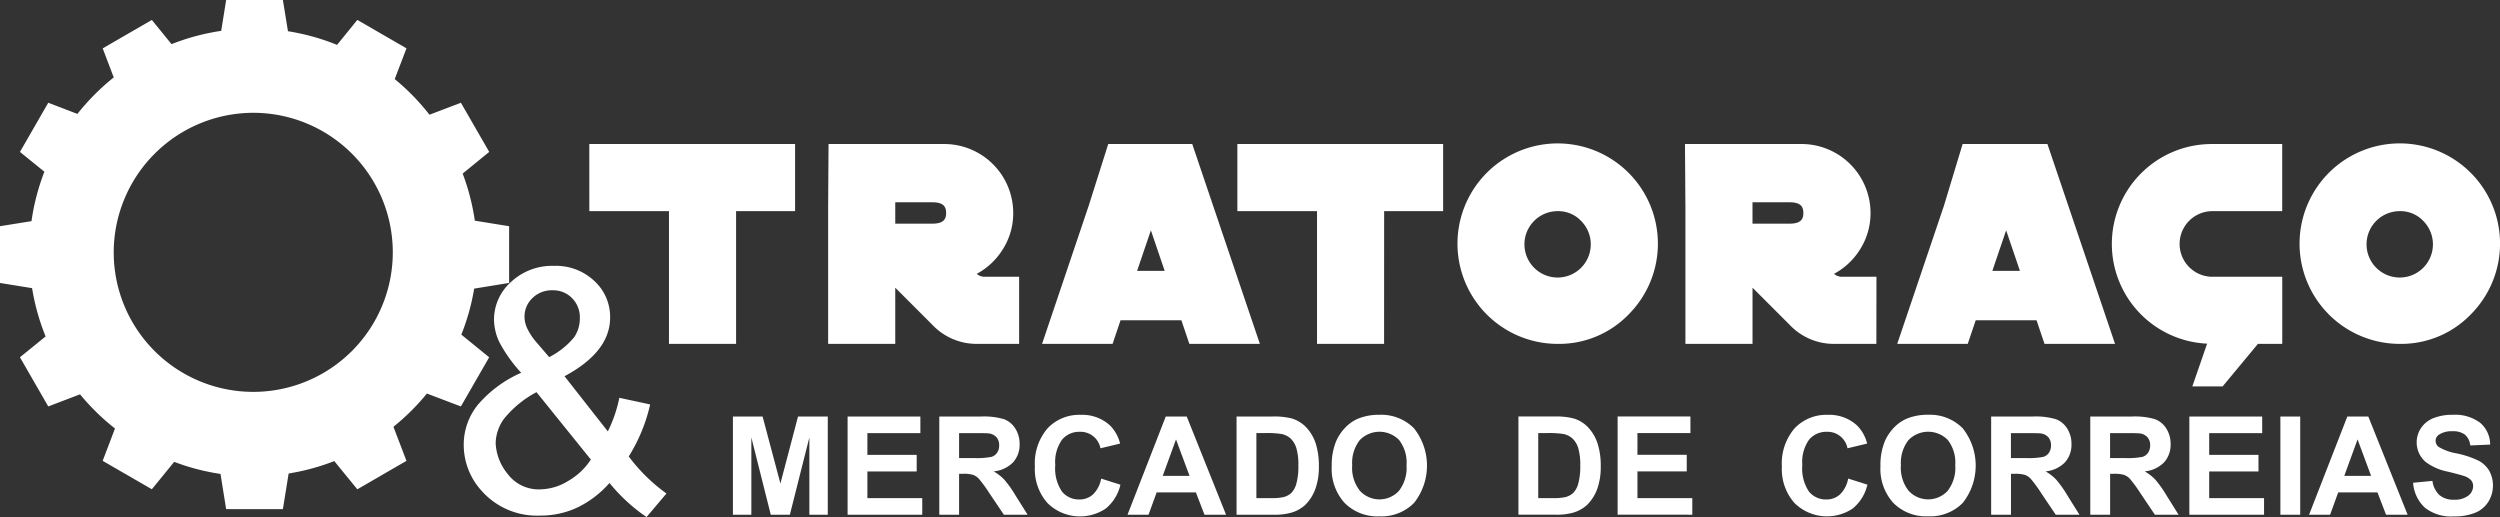 <svg xmlns="http://www.w3.org/2000/svg" width="225.98" height="46.737"><rect width="100%" height="100%" fill="#333333" stroke="none"/><g fill="#fff"><path d="M46.021 25.574v-5.126l-3.1-.5a20.215 20.215 0 00-1.1-4.26l2.4-1.957-2.559-4.443-2.841 1.082a20.4 20.4 0 00-3.141-3.221l1.062-2.78-4.443-2.57-1.832 2.258a20.1 20.1 0 00-4.438-1.234L25.571 0h-5.128l-.448 2.79a20.157 20.157 0 00-4.489 1.2l-1.781-2.187-4.443 2.57 1 2.624a20.467 20.467 0 00-3.285 3.3l-2.634-1.01-2.559 4.444 2.208 1.791a20.177 20.177 0 00-1.165 4.468l-2.852.458v5.129l2.905.469a20.1 20.1 0 001.223 4.365l-2.32 1.883 2.559 4.444 2.874-1.094a20.41 20.41 0 003.158 3.089l-1.113 2.923 4.443 2.57 2.02-2.478a20.077 20.077 0 004.188 1.092l.51 3.183h5.129l.519-3.223a20.1 20.1 0 004.126-1.121l2.081 2.549 4.443-2.57-1.176-3.08a20.366 20.366 0 003.025-3.005l3.07 1.166 2.559-4.443-2.517-2.049a20.121 20.121 0 001.161-4.158zM22.894 10.196a12.613 12.613 0 11-12.615 12.609 12.632 12.632 0 0112.615-12.609zM100.175 13.019l-1.767 5.582-4.214 12.483h6.374l.72-2.133h5.5l.719 2.133h6.375l-6.113-18.065zm2.609 11.465l1.247-3.665 1.246 3.665zM111.848 19.084h7.2v12h6.062l.005-12h5.333v-6.067h-18.6zM53.27 19.084h7.2v12h6.066v-12h5.333v-6.067h-18.6zM88.289 24.753a6.235 6.235 0 002.292-2.116 6.088 6.088 0 001.007-3.386 6.24 6.24 0 00-6.233-6.233H74.894l-.037 5.7v12.367h6.067v-5.08l3.372 3.372a5.488 5.488 0 003.992 1.707h3.833v-6.069h-3.034a1.087 1.087 0 01-.798-.262zm-4-4.536h-3.365v-1.932h3.365c1.085 0 1.232.49 1.232.967s-.149.965-1.235.965zM190.894 22.052a9.025 9.025 0 008.612 9.011l-1.336 3.862h2.74l3.187-3.841h2.2v-6.067h-6.366a2.966 2.966 0 010-5.931h6.363v-6.067h-6.366a9.032 9.032 0 00-9.034 9.033zM216.894 12.962a9.061 9.061 0 00.058 18.122 8.739 8.739 0 006.378-2.654 9.061 9.061 0 00-6.436-15.468zm-.011 12.124a3 3 0 01.069-6 2.837 2.837 0 012.087.879 3 3 0 01-2.156 5.121zM165.782 24.753a6.246 6.246 0 002.293-2.116 6.1 6.1 0 001.006-3.386 6.239 6.239 0 00-6.233-6.233h-10.54l.04 5.7v12.367h6.066v-5.08l3.372 3.372a5.488 5.488 0 003.992 1.707h3.83l.008-6.069h-3.034a1.087 1.087 0 01-.8-.262zm-4.006-4.536h-3.365v-1.932h3.365c1.086 0 1.232.49 1.232.967s-.146.965-1.232.965zM177.405 13.019l-1.69 5.582-4.221 12.483h6.374l.72-2.133h5.5l.719 2.133h6.375l-6.111-18.065zm2.687 11.465l1.247-3.665 1.247 3.665zM140.776 12.964a9.06 9.06 0 10.057 18.12 8.741 8.741 0 006.374-2.654 9.06 9.06 0 00-6.435-15.466zm-.014 12.122a3 3 0 01.071-6 2.835 2.835 0 012.082.879 3 3 0 01-2.157 5.121z"/><path d="M55.094 43.656a9.142 9.142 0 01-2.888 2.211 7.812 7.812 0 01-3.38.737 6.678 6.678 0 01-5.315-2.263 6.156 6.156 0 01-1.593-4.124 5.706 5.706 0 011.3-3.655 10.877 10.877 0 013.893-2.866 13.081 13.081 0 01-1.965-2.755 4.829 4.829 0 01-.491-2.04 4.551 4.551 0 011.541-3.417 5.435 5.435 0 013.878-1.452 5.052 5.052 0 013.655 1.37 4.405 4.405 0 011.422 3.29q0 3.112-4.124 5.315l3.916 4.988a12.357 12.357 0 001.042-3.037l2.784.6a15.157 15.157 0 01-1.935 4.7 15.542 15.542 0 003.409 3.35l-1.8 2.129a15.574 15.574 0 01-3.35-3.082zm-5.449-11.375a7.117 7.117 0 002.256-1.8 3.03 3.03 0 00.513-1.712 2.467 2.467 0 00-.707-1.824 2.392 2.392 0 00-1.764-.707 2.5 2.5 0 00-1.809.7 2.3 2.3 0 00-.722 1.712 2.521 2.521 0 00.26 1.065 5.534 5.534 0 00.782 1.184l1.191 1.384zm3.764 9.258l-4.913-6.09a9.428 9.428 0 00-2.933 2.4 3.885 3.885 0 00-.759 2.2 4.679 4.679 0 001.057 2.755 3.5 3.5 0 002.993 1.429 4.941 4.941 0 002.494-.752 6.041 6.041 0 002.062-1.942zM66.25 46.525v-8.876h2.682l1.611 6.055 1.592-6.055h2.689v8.876h-1.665v-6.986l-1.762 6.987h-1.726l-1.756-6.987v6.987zm10.366 0v-8.876h6.578v1.5h-4.789v1.968h4.456v1.5h-4.456v2.408h4.959v1.5zm8.289 0v-8.876h3.772a6.477 6.477 0 012.068.239 2.042 2.042 0 011.032.851 2.556 2.556 0 01.387 1.4 2.366 2.366 0 01-.588 1.65 2.814 2.814 0 01-1.756.82 4.212 4.212 0 01.96.745 10.148 10.148 0 011.02 1.441l1.085 1.73h-2.143l-1.3-1.931a12.519 12.519 0 00-.944-1.3 1.377 1.377 0 00-.539-.369 2.968 2.968 0 00-.9-.1h-.365v3.7zm1.792-5.122h1.326a6.851 6.851 0 001.611-.109.958.958 0 00.5-.376 1.152 1.152 0 00.182-.666 1.065 1.065 0 00-.239-.724 1.1 1.1 0 00-.675-.348q-.218-.03-1.308-.031h-1.4v2.252zm12.842 1.859l1.738.551a3.9 3.9 0 01-1.329 2.159 4.18 4.18 0 01-5.265-.5 4.624 4.624 0 01-1.138-3.3 4.853 4.853 0 011.14-3.447 3.926 3.926 0 013.009-1.226 3.692 3.692 0 012.646.963 3.492 3.492 0 01.908 1.635l-1.774.424a1.833 1.833 0 00-1.871-1.49 2.02 2.02 0 00-1.6.708 3.478 3.478 0 00-.615 2.295 3.725 3.725 0 00.606 2.4 1.965 1.965 0 001.574.714 1.794 1.794 0 001.229-.454 2.633 2.633 0 00.738-1.429zm11.286 3.263h-1.95l-.775-2.016h-3.548l-.733 2.016h-1.9l3.457-8.876h1.895l3.554 8.876zm-3.3-3.512l-1.223-3.294-1.2 3.294zm4.25-5.365h3.275a6.442 6.442 0 011.689.17 2.973 2.973 0 011.338.817 3.877 3.877 0 01.848 1.438 6.527 6.527 0 01.291 2.1 5.812 5.812 0 01-.273 1.889 3.9 3.9 0 01-.951 1.568 3.137 3.137 0 01-1.259.708 5.414 5.414 0 01-1.587.188h-3.371v-8.878zm1.792 1.5v5.877h1.338a4.863 4.863 0 001.084-.085 1.651 1.651 0 00.723-.369 1.875 1.875 0 00.469-.856 5.784 5.784 0 00.181-1.626 5.269 5.269 0 00-.181-1.58 2.029 2.029 0 00-.509-.86 1.709 1.709 0 00-.83-.418 8.131 8.131 0 00-1.471-.085zm6.811 2.991a5.652 5.652 0 01.406-2.277 4.187 4.187 0 01.826-1.217 3.461 3.461 0 011.147-.8 4.9 4.9 0 011.914-.351 4.17 4.17 0 013.139 1.217 5.438 5.438 0 01.009 6.748 4.131 4.131 0 01-3.124 1.214 4.176 4.176 0 01-3.149-1.208 4.588 4.588 0 01-1.169-3.327zm1.847-.061a3.328 3.328 0 00.7 2.286 2.4 2.4 0 003.383.151c.05-.046.1-.1.144-.145a3.389 3.389 0 00.687-2.316 3.33 3.33 0 00-.669-2.276 2.478 2.478 0 00-3.505-.048c-.02.018-.039.038-.058.057a3.36 3.36 0 00-.678 2.292zm15.028-4.432h3.275a6.442 6.442 0 011.689.17 2.972 2.972 0 011.338.817 3.876 3.876 0 01.848 1.438 6.526 6.526 0 01.291 2.1 5.812 5.812 0 01-.272 1.889 3.9 3.9 0 01-.951 1.568 3.136 3.136 0 01-1.259.708 5.406 5.406 0 01-1.586.188h-3.372v-8.878zm1.792 1.5v5.879h1.34a4.863 4.863 0 001.084-.085 1.651 1.651 0 00.723-.369 1.875 1.875 0 00.469-.856 5.747 5.747 0 00.182-1.626 5.3 5.3 0 00-.182-1.58 2.028 2.028 0 00-.509-.86 1.709 1.709 0 00-.83-.418 8.136 8.136 0 00-1.471-.085zm7.175 7.374v-8.876h6.581v1.5h-4.789v1.968h4.456v1.5h-4.456v2.413h4.959v1.5zm20.84-3.263l1.738.551a3.9 3.9 0 01-1.329 2.159 4.181 4.181 0 01-5.264-.5 4.62 4.62 0 01-1.138-3.3 4.853 4.853 0 011.144-3.442 3.926 3.926 0 013.009-1.226 3.692 3.692 0 012.646.963 3.492 3.492 0 01.908 1.635l-1.774.424a1.833 1.833 0 00-1.871-1.49 2.023 2.023 0 00-1.6.708 3.477 3.477 0 00-.614 2.295 3.724 3.724 0 00.6 2.4 1.965 1.965 0 001.574.714 1.794 1.794 0 001.229-.454 2.631 2.631 0 00.739-1.429zm2.918-1.12a5.65 5.65 0 01.406-2.277 4.2 4.2 0 01.826-1.217 3.465 3.465 0 011.148-.8 4.893 4.893 0 011.913-.351 4.166 4.166 0 013.139 1.217 5.438 5.438 0 01.009 6.748 4.13 4.13 0 01-3.124 1.214 4.175 4.175 0 01-3.149-1.208 4.584 4.584 0 01-1.168-3.327zm1.847-.061a3.329 3.329 0 00.7 2.286 2.4 2.4 0 003.383.151c.05-.046.1-.1.144-.145a3.388 3.388 0 00.687-2.316 3.329 3.329 0 00-.669-2.276 2.478 2.478 0 00-3.505-.048c-.02.018-.039.038-.058.057a3.359 3.359 0 00-.678 2.292zm8.16 4.449v-8.876h3.772a6.477 6.477 0 012.068.239 2.048 2.048 0 011.033.851 2.556 2.556 0 01.387 1.4 2.367 2.367 0 01-.587 1.65 2.814 2.814 0 01-1.756.82 4.213 4.213 0 01.96.745 10.144 10.144 0 011.021 1.441l1.084 1.732h-2.144l-1.3-1.931a12.523 12.523 0 00-.945-1.3 1.376 1.376 0 00-.539-.369 2.967 2.967 0 00-.9-.1h-.363v3.7zm1.792-5.122h1.326a6.842 6.842 0 001.61-.109.958.958 0 00.5-.376 1.151 1.151 0 00.181-.666 1.065 1.065 0 00-.239-.724 1.1 1.1 0 00-.675-.348q-.218-.03-1.308-.031h-1.4v2.252zm7.169 5.122v-8.876h3.772a6.477 6.477 0 012.068.239 2.042 2.042 0 011.032.851 2.556 2.556 0 01.388 1.4 2.371 2.371 0 01-.587 1.65 2.819 2.819 0 01-1.756.82 4.213 4.213 0 01.96.745 10.138 10.138 0 011.02 1.441l1.084 1.732h-2.142l-1.3-1.931a12.39 12.39 0 00-.945-1.3 1.376 1.376 0 00-.539-.369 2.967 2.967 0 00-.9-.1h-.363v3.7zm1.792-5.122h1.326a6.851 6.851 0 001.611-.109.958.958 0 00.5-.376 1.151 1.151 0 00.181-.666 1.065 1.065 0 00-.239-.724 1.1 1.1 0 00-.675-.348q-.218-.03-1.308-.031h-1.4v2.252zm7.163 5.122v-8.876h6.584v1.5h-4.791v1.968h4.456v1.5h-4.456v2.408h4.959v1.5zm8.228 0v-8.876h1.792v8.876zm11.5 0h-1.949l-.775-2.016h-3.548l-.733 2.016h-1.9l3.457-8.876h1.895l3.554 8.876zm-3.3-3.512l-1.223-3.294-1.2 3.294zm3.8.624l1.744-.169a2.127 2.127 0 00.639 1.289 1.927 1.927 0 001.3.412 2 2 0 001.3-.366 1.086 1.086 0 00.439-.857.806.806 0 00-.184-.536 1.484 1.484 0 00-.645-.385q-.315-.108-1.435-.387a4.872 4.872 0 01-2.022-.878 2.331 2.331 0 01-.433-3.054 2.407 2.407 0 011.108-.9 4.456 4.456 0 011.746-.309 3.75 3.75 0 012.516.733 2.588 2.588 0 01.887 1.956l-1.792.079a1.521 1.521 0 00-.494-.984 1.8 1.8 0 00-1.135-.3 2.056 2.056 0 00-1.223.321.649.649 0 00-.284.551.685.685 0 00.266.539 4.708 4.708 0 001.647.593 8.707 8.707 0 011.934.639 2.494 2.494 0 01.981.9 2.792 2.792 0 01-.069 2.842 2.53 2.53 0 01-1.2.99 5.009 5.009 0 01-1.931.324 3.839 3.839 0 01-2.585-.778 3.388 3.388 0 01-1.078-2.267z" fill-rule="evenodd"/></g></svg>